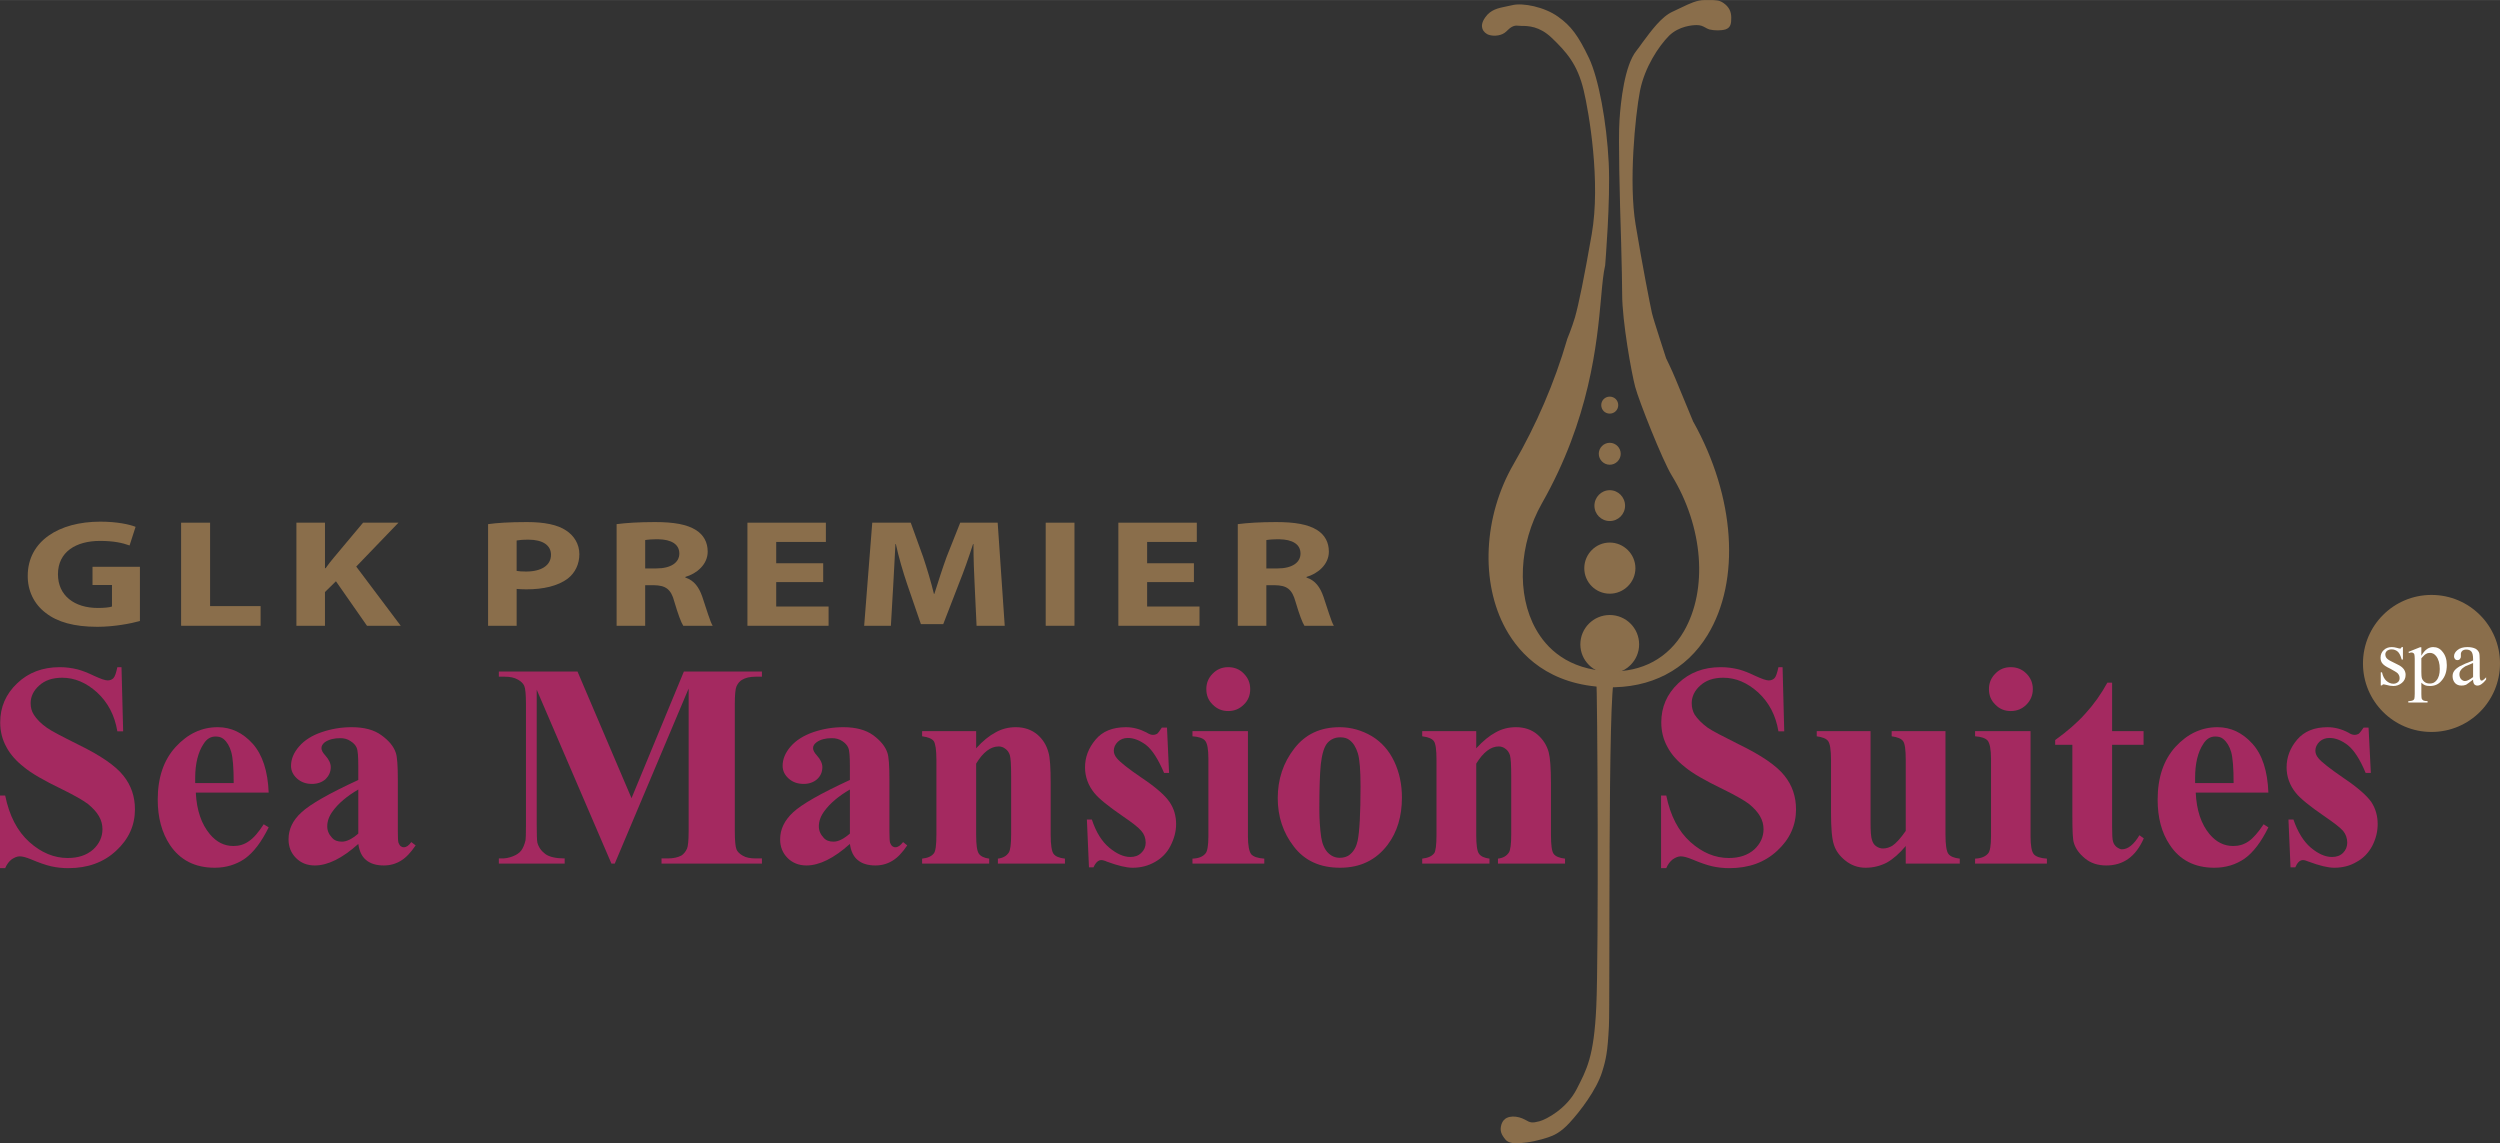 <?xml version="1.0" encoding="UTF-8"?>
<!DOCTYPE svg PUBLIC "-//W3C//DTD SVG 1.1//EN" "http://www.w3.org/Graphics/SVG/1.1/DTD/svg11.dtd">
<!-- Creator: CorelDRAW X8 -->
<svg xmlns="http://www.w3.org/2000/svg" xml:space="preserve" width="120.681mm" height="55.189mm" version="1.1" style="shape-rendering:geometricPrecision; text-rendering:geometricPrecision; image-rendering:optimizeQuality; fill-rule:evenodd; clip-rule:evenodd"
viewBox="0 0 12078 5523"
 xmlns:xlink="http://www.w3.org/1999/xlink">
 <rect x="0" y="0" width="12078" height="5523" fill="#333333" stroke="none"/>
 <defs>
  <style type="text/css">
   <![CDATA[
    .fil3 {fill:#8A6E4B}
    .fil2 {fill:#FEFEFE;fill-rule:nonzero}
    .fil0 {fill:#A42960;fill-rule:nonzero}
    .fil1 {fill:#8A6E4B;fill-rule:nonzero}
   ]]>
  </style>
 </defs>
 <g id="Katman_x0020_1">
  <path class="fil0" d="M587 3223l8 310 -28 0c-13,-78 -46,-140 -98,-188 -52,-47 -108,-71 -169,-71 -47,0 -84,13 -111,38 -27,24 -41,53 -41,85 0,21 5,39 15,55 13,21 34,43 64,64 21,15 71,41 149,80 109,53 182,103 220,151 38,47 56,102 56,163 0,77 -30,144 -91,200 -60,56 -137,84 -231,84 -29,0 -56,-3 -83,-9 -26,-6 -58,-17 -98,-34 -22,-9 -40,-14 -54,-14 -12,0 -24,5 -38,14 -13,10 -24,24 -32,43l-25 0 0 -351 25 0c20,98 59,173 117,225 57,51 119,77 185,77 52,0 92,-14 123,-41 30,-28 45,-61 45,-98 0,-21 -5,-43 -17,-63 -12,-21 -30,-40 -53,-59 -24,-18 -66,-42 -127,-72 -85,-41 -146,-76 -182,-106 -37,-29 -66,-61 -85,-97 -20,-36 -30,-76 -30,-119 0,-74 27,-137 82,-189 54,-52 123,-78 206,-78 30,0 59,4 87,11 22,6 48,16 79,31 31,14 52,22 65,22 12,0 21,-4 28,-11 7,-7 13,-25 19,-53l20 0z"/>
  <path class="fil0" d="M1298 3829l-352 0c4,85 27,152 68,201 32,38 69,57 114,57 27,0 52,-7 74,-23 23,-15 47,-43 72,-82l24 15c-35,71 -73,121 -115,151 -42,29 -91,44 -146,44 -95,0 -167,-37 -216,-110 -39,-59 -59,-132 -59,-219 0,-107 29,-192 87,-255 58,-63 125,-95 203,-95 65,0 121,27 169,80 47,53 73,132 77,236zm-169 -46c0,-73 -4,-123 -12,-151 -8,-27 -20,-48 -37,-62 -10,-8 -22,-12 -38,-12 -24,0 -43,11 -58,35 -27,40 -41,96 -41,166l0 24 186 0z"/>
  <path class="fil0" d="M1731 4077c-78,70 -148,104 -210,104 -37,0 -67,-12 -91,-36 -24,-24 -36,-54 -36,-90 0,-49 20,-92 63,-131 42,-39 133,-91 274,-156l0 -64c0,-49 -2,-79 -8,-92 -5,-12 -15,-23 -30,-32 -14,-10 -31,-14 -49,-14 -30,0 -54,6 -74,19 -11,9 -17,18 -17,29 0,10 6,22 19,36 17,19 26,38 26,56 0,23 -9,42 -25,58 -17,15 -39,23 -66,23 -28,0 -52,-8 -72,-26 -19,-17 -29,-38 -29,-61 0,-33 13,-64 39,-94 26,-30 62,-53 109,-69 47,-16 95,-24 145,-24 61,0 109,13 144,39 36,26 59,54 69,84 7,19 10,63 10,132l0 248c0,29 1,47 3,55 3,7 6,13 11,17 4,3 9,5 15,5 12,0 24,-8 36,-25l21 16c-23,34 -46,59 -71,74 -24,15 -52,23 -83,23 -36,0 -65,-9 -85,-26 -21,-17 -33,-43 -38,-78zm0 -50l0 -213c-55,32 -96,67 -123,104 -18,24 -27,49 -27,74 0,21 8,39 23,55 11,13 27,19 48,19 23,0 49,-13 79,-39z"/>
  <path class="fil0" d="M3051 3856l253 -612 377 0 0 25 -30 0c-28,0 -49,5 -66,15 -11,6 -20,17 -27,32 -5,11 -8,40 -8,86l0 612c0,47 3,77 8,89 5,12 15,22 31,31 15,9 36,13 62,13l30 0 0 25 -485 0 0 -25 30 0c28,0 49,-5 66,-14 11,-7 20,-18 27,-33 5,-11 8,-40 8,-86l0 -688 -357 846 -16 0 -361 -840 0 654c0,45 1,73 3,84 6,23 19,41 39,56 20,14 51,21 93,21l0 25 -318 0 0 -25 10 0c20,1 39,-3 57,-10 18,-7 32,-16 41,-28 9,-12 16,-29 21,-50 1,-5 2,-29 2,-71l0 -586c0,-47 -3,-77 -8,-88 -5,-12 -15,-22 -31,-31 -16,-9 -36,-14 -63,-14l-29 0 0 -25 380 0 261 612z"/>
  <path class="fil0" d="M4106 4077c-78,70 -148,104 -210,104 -36,0 -67,-12 -91,-36 -24,-24 -36,-54 -36,-90 0,-49 21,-92 63,-131 42,-39 133,-91 274,-156l0 -64c0,-49 -2,-79 -8,-92 -5,-12 -15,-23 -29,-32 -15,-10 -32,-14 -50,-14 -30,0 -54,6 -73,19 -12,9 -18,18 -18,29 0,10 6,22 19,36 17,19 26,38 26,56 0,23 -8,42 -25,58 -17,15 -39,23 -65,23 -29,0 -53,-8 -73,-26 -19,-17 -29,-38 -29,-61 0,-33 13,-64 39,-94 26,-30 63,-53 109,-69 47,-16 95,-24 145,-24 61,0 109,13 145,39 35,26 58,54 68,84 7,19 10,63 10,132l0 248c0,29 1,47 3,55 3,7 6,13 11,17 4,3 9,5 15,5 12,0 24,-8 37,-25l20 16c-23,34 -46,59 -71,74 -24,15 -52,23 -83,23 -36,0 -65,-9 -85,-26 -21,-17 -33,-43 -38,-78zm0 -50l0 -213c-55,32 -96,67 -123,104 -18,24 -27,49 -27,74 0,21 8,39 23,55 11,13 27,19 48,19 23,0 49,-13 79,-39z"/>
  <path class="fil0" d="M4716 3532l0 83c32,-36 64,-61 94,-77 30,-17 63,-25 97,-25 42,0 76,12 104,35 27,23 45,52 54,86 8,26 11,76 11,150l0 249c0,49 5,80 14,92 9,12 27,20 55,23l0 24 -324 0 0 -24c25,-3 42,-13 53,-30 7,-11 11,-40 11,-85l0 -285c0,-52 -2,-85 -6,-99 -4,-13 -11,-24 -21,-31 -10,-8 -21,-12 -33,-12 -39,0 -76,28 -109,83l0 344c0,48 4,78 13,91 9,13 26,21 50,24l0 24 -324 0 0 -24c27,-3 46,-11 57,-26 8,-10 12,-40 12,-89l0 -362c0,-49 -5,-79 -13,-91 -9,-12 -28,-19 -56,-23l0 -25 261 0z"/>
  <path class="fil0" d="M5638 3515l10 219 -24 0c-28,-65 -56,-110 -86,-134 -30,-23 -60,-35 -89,-35 -19,0 -35,6 -48,18 -13,13 -20,27 -20,44 0,12 5,24 14,35 15,19 55,51 123,97 67,45 111,84 132,115 22,32 32,68 32,107 0,35 -9,70 -27,105 -17,34 -43,60 -75,78 -33,19 -69,28 -108,28 -31,0 -71,-10 -123,-29 -13,-6 -23,-8 -28,-8 -15,0 -28,12 -38,35l-22 0 -10 -231 24 0c20,61 48,106 84,136 36,30 70,45 102,45 21,0 39,-6 53,-20 14,-13 21,-30 21,-49 0,-22 -7,-41 -21,-57 -13,-16 -44,-40 -91,-72 -70,-48 -115,-85 -136,-111 -30,-37 -45,-79 -45,-124 0,-49 17,-94 51,-134 33,-40 82,-60 147,-60 34,0 67,9 100,26 12,8 22,11 30,11 8,0 15,-2 20,-5 5,-4 12,-13 23,-30l25 0z"/>
  <path class="fil0" d="M6029 3532l0 508c0,45 6,74 16,87 11,12 32,19 63,21l0 24 -347 0 0 -24c29,-1 50,-9 63,-25 9,-10 14,-38 14,-83l0 -375c0,-45 -5,-74 -16,-87 -10,-12 -31,-19 -61,-21l0 -25 268 0zm-95 -309c29,0 55,10 75,31 21,21 31,46 31,75 0,30 -10,55 -31,75 -21,21 -46,31 -75,31 -30,0 -54,-10 -75,-31 -21,-20 -31,-45 -31,-75 0,-29 10,-54 31,-75 21,-21 45,-31 75,-31z"/>
  <path class="fil0" d="M6472 3513c55,0 107,15 155,43 48,29 84,70 109,123 25,53 37,111 37,174 0,91 -23,167 -69,228 -56,74 -132,111 -230,111 -97,0 -171,-34 -223,-102 -52,-67 -78,-145 -78,-234 0,-92 27,-172 80,-240 53,-69 126,-103 219,-103zm3 49c-24,0 -44,8 -61,26 -16,18 -27,52 -33,104 -5,52 -7,124 -7,216 0,49 3,95 9,137 5,32 16,57 32,74 17,17 36,25 57,25 20,0 38,-5 51,-17 18,-15 30,-37 36,-65 9,-43 14,-131 14,-263 0,-77 -4,-131 -13,-160 -9,-29 -22,-50 -39,-63 -12,-10 -27,-14 -46,-14z"/>
  <path class="fil0" d="M7132 3532l0 83c33,-36 64,-61 94,-77 30,-17 63,-25 98,-25 41,0 76,12 103,35 27,23 46,52 55,86 7,26 11,76 11,150l0 249c0,49 4,80 13,92 9,12 27,20 55,23l0 24 -324 0 0 -24c25,-3 42,-13 53,-30 7,-11 11,-40 11,-85l0 -285c0,-52 -2,-85 -6,-99 -4,-13 -11,-24 -21,-31 -10,-8 -21,-12 -33,-12 -39,0 -75,28 -109,83l0 344c0,48 4,78 13,91 9,13 26,21 51,24l0 24 -325 0 0 -24c27,-3 46,-11 58,-26 7,-10 11,-40 11,-89l0 -362c0,-49 -4,-79 -13,-91 -9,-12 -27,-19 -56,-23l0 -25 261 0z"/>
  <path class="fil0" d="M8612 3223l8 310 -28 0c-13,-78 -46,-140 -98,-188 -52,-47 -108,-71 -169,-71 -47,0 -84,13 -111,38 -27,24 -41,53 -41,85 0,21 5,39 14,55 14,21 35,43 64,64 22,15 72,41 150,80 109,53 182,103 220,151 38,47 56,102 56,163 0,77 -30,144 -91,200 -60,56 -137,84 -231,84 -29,0 -56,-3 -83,-9 -26,-6 -58,-17 -98,-34 -22,-9 -40,-14 -54,-14 -12,0 -24,5 -38,14 -13,10 -24,24 -32,43l-25 0 0 -351 25 0c20,98 59,173 117,225 57,51 119,77 185,77 52,0 92,-14 123,-41 30,-28 45,-61 45,-98 0,-21 -5,-43 -17,-63 -12,-21 -30,-40 -53,-59 -24,-18 -66,-42 -127,-72 -85,-41 -146,-76 -182,-106 -37,-29 -66,-61 -85,-97 -20,-36 -30,-76 -30,-119 0,-74 27,-137 82,-189 54,-52 123,-78 205,-78 31,0 60,4 88,11 22,6 48,16 79,31 31,14 52,22 65,22 12,0 21,-4 28,-11 7,-7 13,-25 19,-53l20 0z"/>
  <path class="fil0" d="M9399 3532l0 501c0,49 5,80 14,92 9,12 27,20 55,23l0 24 -261 0 0 -85c-30,36 -61,63 -91,80 -31,16 -65,25 -103,25 -36,0 -68,-11 -97,-34 -28,-22 -47,-48 -56,-77 -10,-30 -14,-82 -14,-156l0 -254c0,-49 -5,-79 -14,-91 -9,-12 -27,-19 -55,-23l0 -25 260 0 0 438c0,46 2,75 7,88 4,14 11,24 20,30 10,7 21,11 33,11 16,0 31,-5 45,-13 18,-12 40,-36 65,-72l0 -343c0,-49 -4,-79 -13,-91 -9,-12 -27,-19 -55,-23l0 -25 260 0z"/>
  <path class="fil0" d="M9810 3532l0 508c0,45 5,74 16,87 11,12 32,19 63,21l0 24 -347 0 0 -24c28,-1 49,-9 63,-25 9,-10 14,-38 14,-83l0 -375c0,-45 -6,-74 -16,-87 -11,-12 -31,-19 -61,-21l0 -25 268 0zm-96 -309c30,0 55,10 76,31 21,21 31,46 31,75 0,30 -11,55 -31,75 -21,21 -46,31 -76,31 -29,0 -54,-10 -74,-31 -21,-20 -31,-45 -31,-75 0,-29 10,-54 31,-75 20,-21 45,-31 74,-31z"/>
  <path class="fil0" d="M10204 3298l0 234 152 0 0 66 -152 0 0 397c0,37 1,61 5,72 3,10 9,19 18,26 9,6 17,10 24,10 30,0 58,-23 85,-68l21 15c-38,87 -98,131 -181,131 -41,0 -75,-11 -103,-34 -28,-23 -46,-48 -54,-76 -5,-15 -7,-57 -7,-126l0 -347 -83 0 0 -23c57,-41 106,-83 146,-128 41,-45 76,-94 106,-149l23 0z"/>
  <path class="fil0" d="M10959 3829l-351 0c4,85 26,152 67,201 32,38 70,57 114,57 28,0 52,-7 75,-23 22,-15 46,-43 72,-82l23 15c-35,71 -73,121 -115,151 -42,29 -91,44 -146,44 -95,0 -167,-37 -215,-110 -40,-59 -59,-132 -59,-219 0,-107 29,-192 86,-255 58,-63 126,-95 203,-95 65,0 121,27 169,80 48,53 73,132 77,236zm-168 -46c0,-73 -4,-123 -12,-151 -8,-27 -21,-48 -38,-62 -9,-8 -22,-12 -38,-12 -24,0 -43,11 -58,35 -27,40 -40,96 -40,166l0 24 186 0z"/>
  <path class="fil0" d="M11443 3515l11 219 -25 0c-27,-65 -56,-110 -86,-134 -30,-23 -59,-35 -89,-35 -19,0 -35,6 -48,18 -13,13 -20,27 -20,44 0,12 5,24 14,35 15,19 56,51 123,97 67,45 111,84 133,115 21,32 31,68 31,107 0,35 -8,70 -26,105 -18,34 -43,60 -76,78 -32,19 -68,28 -108,28 -30,0 -71,-10 -122,-29 -14,-6 -23,-8 -29,-8 -15,0 -27,12 -37,35l-23 0 -10 -231 24 0c21,61 49,106 84,136 36,30 70,45 102,45 22,0 40,-6 54,-20 13,-13 20,-30 20,-49 0,-22 -7,-41 -20,-57 -14,-16 -45,-40 -92,-72 -70,-48 -115,-85 -136,-111 -30,-37 -45,-79 -45,-124 0,-49 17,-94 51,-134 34,-40 83,-60 147,-60 34,0 68,9 100,26 12,8 22,11 30,11 8,0 15,-2 20,-5 5,-4 13,-13 24,-30l24 0z"/>
  <path class="fil1" d="M12078 3205c0,183 -148,331 -331,331 -183,0 -331,-148 -331,-331 0,-183 148,-331 331,-331 183,0 331,148 331,331z"/>
  <path class="fil2" d="M11609 3126l0 60 -6 0c-5,-19 -12,-32 -19,-38 -8,-7 -18,-11 -30,-11 -9,0 -16,3 -22,7 -5,5 -8,11 -8,16 0,8 2,14 6,19 4,5 12,11 25,17l28 14c26,12 39,29 39,50 0,16 -6,29 -18,39 -12,10 -26,15 -41,15 -11,0 -23,-2 -37,-6 -5,-1 -8,-2 -11,-2 -3,0 -5,2 -7,5l-6 0 0 -63 6 0c4,18 11,32 21,41 10,9 22,14 34,14 9,0 16,-3 22,-8 6,-5 8,-12 8,-19 0,-9 -3,-16 -9,-23 -6,-6 -19,-13 -37,-23 -19,-9 -31,-17 -37,-25 -6,-7 -9,-16 -9,-28 0,-14 5,-27 15,-36 10,-10 23,-15 39,-15 7,0 16,1 26,4 6,2 11,3 13,3 2,0 3,0 5,-1 1,-1 2,-3 4,-6l6 0z"/>
  <path class="fil2" d="M11636 3149l55 -22 7 0 0 41c9,-16 18,-26 28,-33 9,-6 19,-9 29,-9 18,0 33,7 44,21 15,17 22,39 22,66 0,31 -8,56 -26,76 -14,17 -33,25 -55,25 -9,0 -18,-1 -25,-4 -5,-2 -11,-6 -17,-12l0 55c0,12 1,20 2,23 2,3 4,6 8,8 4,2 10,3 20,3l0 7 -93 0 0 -7 5 0c7,0 13,-2 18,-4 3,-2 4,-4 6,-7 1,-4 2,-12 2,-25l0 -168c0,-11 -1,-18 -2,-22 -1,-3 -2,-5 -5,-6 -2,-2 -5,-3 -9,-3 -3,0 -7,1 -12,3l-2 -6zm62 31l0 66c0,14 1,24 2,28 2,8 6,14 13,20 7,6 16,8 27,8 13,0 23,-5 31,-15 11,-13 16,-31 16,-55 0,-27 -6,-48 -18,-63 -8,-10 -18,-15 -29,-15 -7,0 -13,1 -19,5 -5,2 -12,9 -23,21z"/>
  <path class="fil2" d="M11948 3283c-18,14 -29,22 -34,25 -7,3 -15,4 -22,4 -13,0 -23,-4 -31,-12 -8,-9 -12,-20 -12,-33 0,-9 2,-17 6,-23 5,-9 15,-17 28,-25 13,-7 35,-17 65,-28l0 -7c0,-18 -3,-30 -8,-36 -6,-7 -14,-10 -25,-10 -8,0 -14,2 -19,6 -5,5 -7,10 -7,15l0 12c0,6 -2,10 -5,13 -3,4 -7,5 -12,5 -4,0 -8,-1 -11,-5 -3,-3 -5,-8 -5,-14 0,-11 6,-21 17,-30 11,-9 27,-14 48,-14 16,0 29,3 39,8 7,4 13,10 17,19 2,5 3,17 3,34l0 60c0,17 0,27 1,31 1,4 2,6 3,8 2,1 4,2 5,2 3,0 4,-1 6,-2 3,-1 8,-6 16,-14l0 11c-15,19 -29,29 -42,29 -6,0 -11,-2 -15,-6 -4,-5 -6,-12 -6,-23zm0 -12l0 -68c-19,8 -32,13 -38,16 -10,6 -17,12 -21,18 -5,6 -7,13 -7,21 0,9 3,17 8,23 6,6 12,9 19,9 10,0 23,-7 39,-19z"/>
  <path class="fil1" d="M676 3000c-43,12 -124,28 -206,28 -112,0 -193,-23 -249,-67 -57,-43 -88,-108 -87,-181 1,-165 149,-260 351,-260 79,0 140,13 170,25l-29 90c-33,-12 -75,-22 -143,-22 -116,0 -203,53 -203,161 0,103 79,163 193,163 32,0 58,-3 68,-7l0 -104 -94 0 0 -88 229 0 0 262z"/>
  <polygon class="fil1" points="875,2525 1015,2525 1015,2928 1259,2928 1259,3023 875,3023 "/>
  <path class="fil1" d="M1432 2525l138 0 0 220 3 0c13,-19 28,-37 42,-54l139 -166 171 0 -204 212 215 286 -163 0 -150 -215 -53 52 0 163 -138 0 0 -498z"/>
  <path class="fil1" d="M2358 2532c43,-6 103,-10 188,-10 85,0 147,13 188,40 39,25 65,66 65,115 0,48 -20,90 -56,118 -48,36 -118,52 -200,52 -18,0 -35,-1 -47,-2l0 178 -138 0 0 -491zm138 226c11,2 26,3 46,3 74,0 120,-30 120,-81 0,-46 -40,-73 -109,-73 -28,0 -47,2 -57,4l0 147z"/>
  <path class="fil1" d="M2979 2532c45,-6 111,-10 185,-10 91,0 155,11 199,39 36,23 56,58 56,104 0,63 -55,107 -108,122l0 3c43,14 66,47 82,93 19,56 38,121 50,140l-142 0c-10,-15 -25,-55 -43,-116 -16,-62 -43,-79 -99,-80l-42 0 0 196 -138 0 0 -491zm138 214l54 0c70,0 111,-28 111,-72 0,-45 -39,-68 -102,-69 -34,0 -53,2 -63,4l0 137z"/>
  <polygon class="fil1" points="3977,2812 3750,2812 3750,2930 4003,2930 4003,3023 3611,3023 3611,2525 3990,2525 3990,2618 3750,2618 3750,2721 3977,2721 "/>
  <path class="fil1" d="M4709 2832c-3,-59 -6,-132 -6,-204l-2 0c-20,63 -45,134 -69,193l-75 194 -108 0 -66 -192c-20,-59 -41,-130 -55,-195l-2 0c-4,67 -7,144 -11,206l-11 189 -129 0 39 -498 186 0 60 166c19,57 38,120 52,178l2 0c18,-57 39,-123 59,-178l66 -166 181 0 34 498 -136 0 -9 -191z"/>
  <polygon class="fil1" points="5191,2525 5191,3023 5052,3023 5052,2525 "/>
  <polygon class="fil1" points="5768,2812 5542,2812 5542,2930 5795,2930 5795,3023 5403,3023 5403,2525 5782,2525 5782,2618 5542,2618 5542,2721 5768,2721 "/>
  <path class="fil1" d="M5980 2532c45,-6 111,-10 185,-10 91,0 155,11 199,39 36,23 56,58 56,104 0,63 -55,107 -108,122l0 3c43,14 66,47 82,93 19,56 38,121 50,140l-142 0c-10,-15 -25,-55 -43,-116 -17,-62 -43,-79 -100,-80l-41 0 0 196 -138 0 0 -491zm138 214l54 0c70,0 111,-28 111,-72 0,-45 -39,-68 -103,-69 -33,0 -52,2 -62,4l0 137z"/>
  <path class="fil1" d="M7635 3113c0,-79 64,-142 142,-142 78,0 142,63 142,142 0,78 -64,141 -142,141 -78,0 -142,-63 -142,-141z"/>
  <path class="fil1" d="M7654 2745c0,-68 55,-124 123,-124 68,0 124,56 124,124 0,68 -56,123 -124,123 -68,0 -123,-55 -123,-123z"/>
  <path class="fil1" d="M7703 2443c0,-41 33,-75 74,-75 41,0 74,34 74,75 0,41 -33,74 -74,74 -41,0 -74,-33 -74,-74z"/>
  <path class="fil1" d="M7830 2192c0,29 -24,53 -53,53 -29,0 -53,-24 -53,-53 0,-29 24,-53 53,-53 29,0 53,24 53,53z"/>
  <path class="fil1" d="M7818 1957c0,23 -18,41 -41,41 -23,0 -41,-18 -41,-41 0,-23 18,-41 41,-41 23,0 41,18 41,41z"/>
  <path class="fil3" d="M7579 1643c-54,186 -135,389 -258,602 -244,420 -129,1047 443,1066 570,18 748,-662 409,-1269 0,0 -65,-159 -86,-208 -20,-49 -45,-98 -45,-98 0,0 -61,-182 -70,-222 -9,-39 -45,-227 -79,-427 -33,-201 -3,-526 22,-650 24,-124 97,-225 142,-270 46,-46 107,-55 140,-55 33,0 42,15 64,21 21,6 54,6 72,0 19,-6 22,-18 22,-48 0,-30 -12,-49 -34,-64 -21,-15 -39,-12 -85,-12 -45,0 -85,24 -151,54 -67,31 -128,131 -173,189 -46,57 -70,194 -79,331 -9,136 13,714 13,839 0,125 43,375 62,444 18,70 132,355 176,425 258,422 134,975 -306,961 -441,-15 -522,-498 -337,-824 301,-529 267,-980 305,-1149 0,0 26,-308 17,-493 -9,-185 -46,-398 -94,-501 -49,-103 -82,-152 -146,-197 -64,-46 -167,-67 -216,-55 -48,12 -94,12 -124,55 -30,42 -6,67 15,73 21,6 55,3 73,-15 18,-19 36,-34 64,-31 27,3 94,-9 167,61 73,70 127,130 158,258 30,127 82,455 39,698 -42,243 -67,352 -82,404 -15,51 -38,107 -38,107z"/>
  <path class="fil1" d="M7571 1640c-61,209 -148,411 -258,601 -147,253 -162,574 -38,798 68,123 208,272 488,281 211,6 384,-83 487,-253 160,-263 133,-667 -69,-1029l0 1 -86 -208c-20,-49 -45,-98 -45,-99l0 1c0,-2 -60,-182 -69,-220 -9,-41 -46,-228 -79,-428 -34,-203 -2,-526 21,-646 23,-115 90,-215 140,-266 49,-48 115,-52 134,-52 19,0 29,5 40,11 6,4 13,7 21,10 23,6 58,6 78,0 26,-9 28,-29 28,-57 0,-31 -12,-53 -38,-71 -20,-14 -38,-14 -71,-14l-19 0c-38,0 -71,16 -117,38 -12,6 -24,11 -38,18 -54,24 -104,93 -145,148 -11,15 -21,30 -31,42 -56,71 -75,241 -81,336 -6,90 1,367 8,588 3,112 5,209 5,252 0,129 45,380 63,447 19,71 132,355 176,427 153,249 176,552 59,754 -75,129 -202,198 -357,193 -205,-7 -308,-114 -358,-204 -94,-167 -82,-411 29,-607 232,-408 266,-774 286,-992 6,-68 11,-121 20,-159l0 -1 0 0c0,-3 26,-311 17,-494 -10,-199 -49,-407 -95,-505 -52,-109 -87,-156 -149,-200 -66,-48 -172,-69 -223,-56 -9,2 -19,4 -28,6 -39,8 -75,15 -101,52 -19,26 -18,45 -14,56 5,14 18,26 34,30 24,7 61,3 81,-17 20,-20 35,-31 57,-28 5,0 10,1 17,1 32,0 86,1 145,57 72,69 125,128 155,254 26,108 83,444 39,695 -36,207 -63,339 -81,402 -15,51 -38,106 -38,106l0 1 0 0zm54 -102c19,-64 46,-196 83,-404 44,-254 -14,-593 -40,-702 -31,-131 -88,-194 -160,-262 -64,-61 -124,-62 -157,-63 -6,0 -11,0 -15,-1 -32,-3 -53,15 -71,33 -15,16 -45,19 -64,13 -8,-2 -18,-8 -22,-18 -4,-11 0,-25 11,-41 22,-31 54,-37 90,-45 10,-2 20,-4 30,-6 45,-12 146,9 208,53 59,42 93,88 143,194 45,96 83,300 93,497 9,183 -16,489 -17,492l1 -1c-9,40 -14,93 -21,161 -20,217 -53,580 -284,985 -114,201 -125,452 -28,625 52,93 159,205 373,212 161,6 294,-66 372,-201 121,-207 97,-518 -59,-772 -42,-69 -156,-354 -175,-423 -18,-68 -61,-319 -61,-442 0,-43 -3,-140 -6,-252 -6,-222 -14,-497 -8,-587 11,-158 39,-277 77,-326 10,-13 21,-27 33,-43 39,-53 87,-120 137,-143 14,-6 26,-12 38,-17 44,-21 76,-36 110,-36l20 0c31,-1 45,-1 60,10 21,15 30,32 30,57 0,30 -3,36 -15,40 -17,6 -48,6 -68,0 -7,-2 -12,-5 -18,-8 -11,-6 -24,-14 -48,-14 -27,0 -94,6 -146,58 -52,52 -122,155 -145,274 -24,121 -56,448 -21,653 33,201 69,388 79,428 9,40 67,215 70,223l0 0 0 1c1,1 25,49 45,97l86 209 0 0c0,0 1,1 1,1 199,356 226,753 69,1011 -100,164 -267,251 -471,244 -272,-9 -408,-152 -474,-272 -121,-218 -106,-532 38,-781 111,-190 198,-394 259,-604l0 1c0,-1 23,-56 38,-108z"/>
  <path class="fil3" d="M7800 3281c-33,25 -21,1556 -27,1677 -6,122 -14,161 -33,221 -27,86 -106,190 -157,245 -43,47 -77,62 -105,71 -41,13 -84,25 -146,28 -26,1 -48,-4 -59,-18 -19,-23 -29,-42 -19,-74 11,-32 37,-36 55,-37 20,0 41,5 62,17 22,13 32,15 66,6 34,-9 132,-61 180,-155 48,-94 84,-155 95,-399 12,-243 6,-1557 0,-1575l88 -7z"/>
 </g>
</svg>
